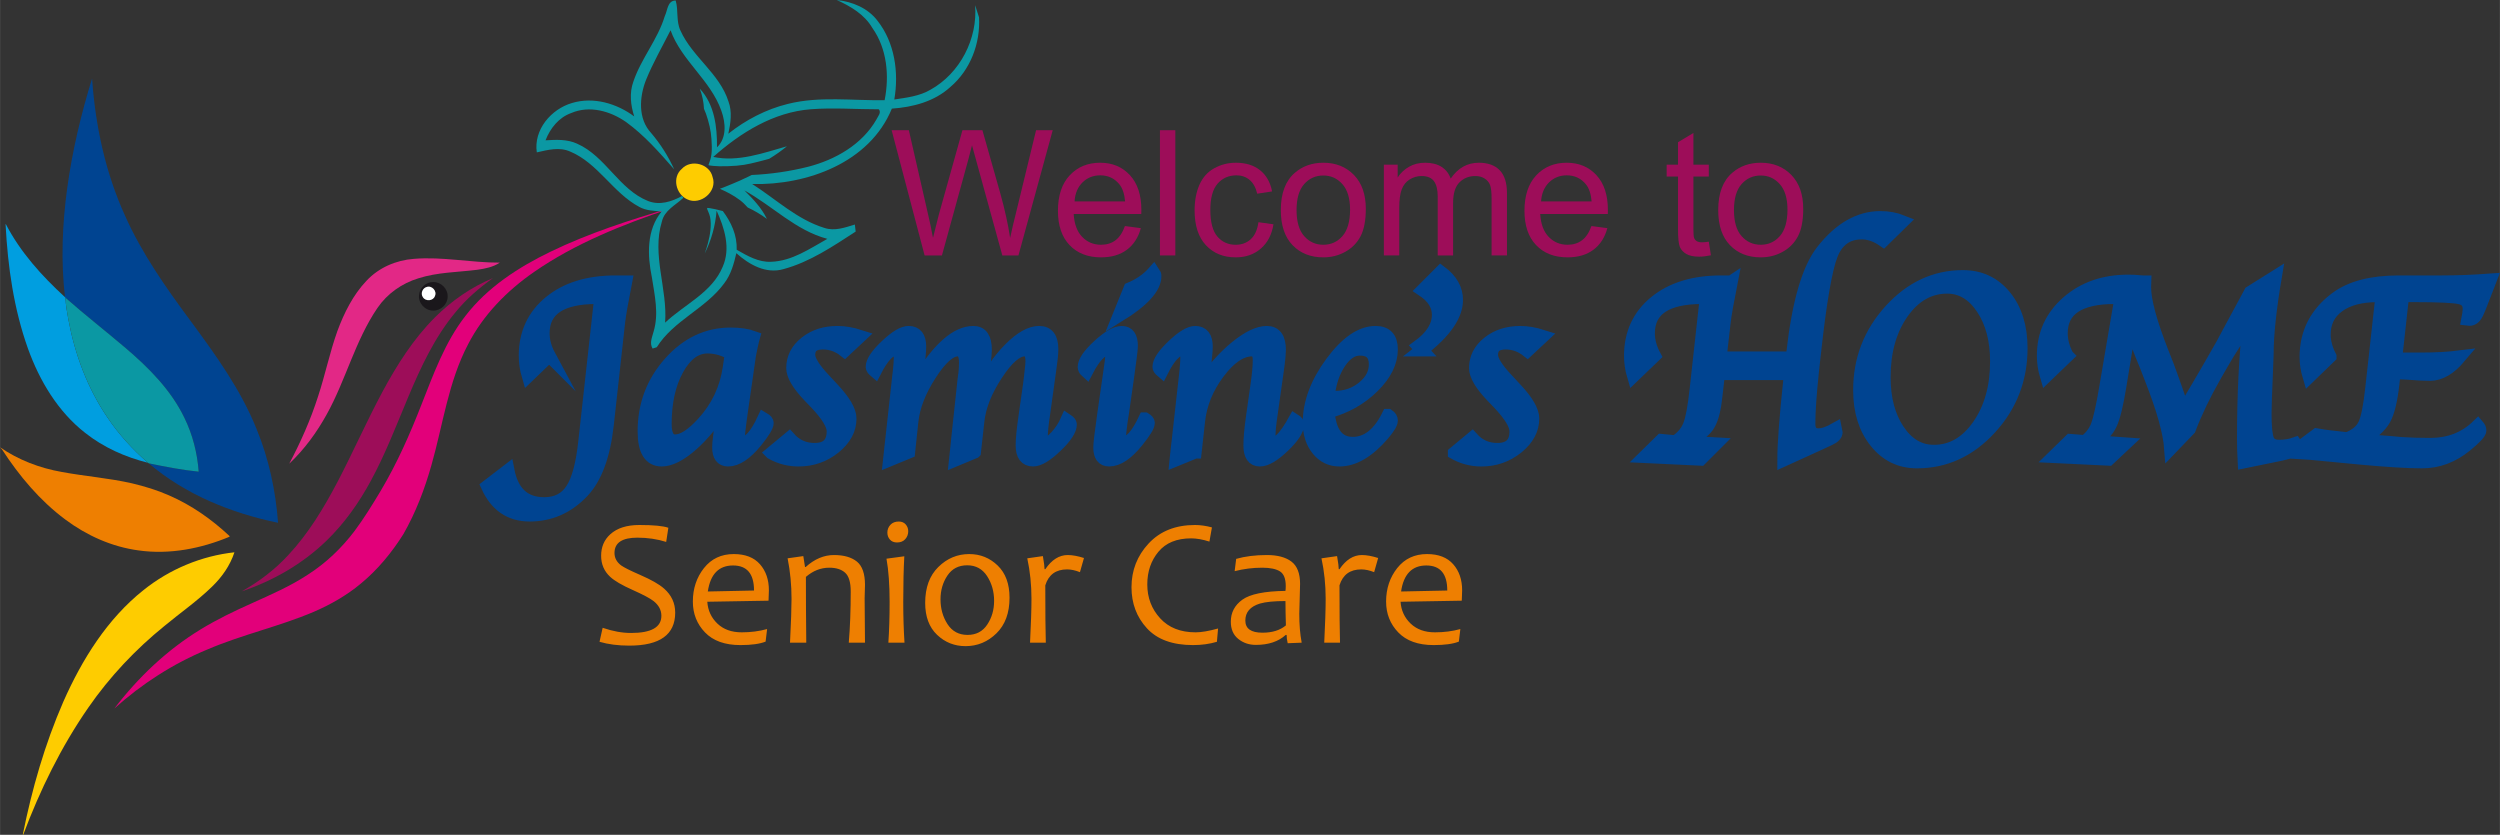 <?xml version="1.0" encoding="UTF-8"?>
<!DOCTYPE svg PUBLIC "-//W3C//DTD SVG 1.1//EN" "http://www.w3.org/Graphics/SVG/1.1/DTD/svg11.dtd">
<!-- Creator: CorelDRAW 2020 (64-Bit) -->
<svg xmlns="http://www.w3.org/2000/svg" xml:space="preserve" width="17914px" height="5982px" version="1.1" style="shape-rendering:geometricPrecision; text-rendering:geometricPrecision; image-rendering:optimizeQuality; fill-rule:evenodd; clip-rule:evenodd"
viewBox="0 0 10634.38 3551.27"
 xmlns:xlink="http://www.w3.org/1999/xlink"
 xmlns:xodm="http://www.corel.com/coreldraw/odm/2003">
 <rect x="0" y="0" width="10634.38" height="3551.27" fill="#333333" stroke="none"/>
 <defs>
  <style type="text/css">
   <![CDATA[
    .str0 {stroke:#004491;stroke-width:54.78;stroke-miterlimit:22.926}
    .fil10 {fill:#0B98A3}
    .fil0 {fill:#004491;fill-rule:nonzero}
    .fil7 {fill:#009EE0;fill-rule:nonzero}
    .fil8 {fill:#0B98A3;fill-rule:nonzero}
    .fil5 {fill:#1A171B;fill-rule:nonzero}
    .fil4 {fill:#9D0D59;fill-rule:nonzero}
    .fil2 {fill:#E2007A;fill-rule:nonzero}
    .fil3 {fill:#E22886;fill-rule:nonzero}
    .fil9 {fill:#EE7F01;fill-rule:nonzero}
    .fil1 {fill:#FECC00;fill-rule:nonzero}
    .fil6 {fill:white;fill-rule:nonzero}
   ]]>
  </style>
 </defs>
 <g id="Слой_x0020_1">
  <g id="_3107972828928">
   <g id="_2342954736800">
    <path class="fil0 str0" d="M2336.23 1513.34l-89.59 86.16c-8.44,-28.66 -12.75,-57.31 -12.75,-85.59 0,-95.02 35.05,-171.19 105.15,-228.69 69.91,-57.51 163.06,-86.16 279.08,-86.16l43.29 0c-16.49,84.27 -26.42,141.02 -29.61,170.06l-48.54 439.28c-14.62,130.27 -49.67,224.73 -105.15,283.36 -62.98,66.18 -137.95,99.36 -225.29,99.36 -82.65,0 -142.44,-40.91 -179.74,-122.74l87.72 -67.3c18.36,94.26 69.72,141.4 154.25,141.4 51.92,0 90.9,-19.99 117.33,-60.15 26.24,-40.15 44.6,-108.03 54.73,-203.61l67.84 -612.92 -17.05 0c-151.63,0 -227.54,50.71 -227.54,151.96 0,31.67 8.62,63.53 25.87,95.58zm742.96 209.84c-41.23,68.44 -86.4,124.62 -135.89,168.36 -49.48,43.55 -92.4,65.42 -128.76,65.42 -50.04,0 -74.97,-40.72 -74.97,-122.17 0,-111.99 36.55,-209.08 109.46,-291.09 72.91,-82.01 159.31,-122.93 259.02,-122.93 38.05,0 70.48,4.72 97.09,14.33 -1.87,6.6 -3,10.75 -3.37,12.26l-6.56 29.22c-4.31,20.36 -6.75,32.05 -7.12,35.44l-35.05 244.34 -4.88 35.45c-4.68,34.87 -7.12,58.25 -7.12,70.13 0,15.84 4.5,23.75 13.68,23.75 30.74,0 62.04,-34.68 94.09,-104.06 9.94,5.84 14.81,11.87 14.81,17.72 0,12.82 -15.74,38.84 -47.23,78.05 -43.11,52.98 -82.85,79.56 -119.58,79.56 -26.8,0 -40.11,-18.1 -40.11,-54.11 0,-11.12 1.31,-26.39 3.94,-46l5.43 -44.12 7.12 -48.64 6 -40.91 0 0zm31.3 -218.89c-33.17,-18.66 -66.72,-28.09 -100.65,-28.09 -50.98,0 -93.71,31.49 -128.39,94.27 -34.67,62.78 -51.91,140.45 -51.91,233.4 0,47.7 14.06,71.65 42.17,71.65 32.42,0 71.59,-24.89 117.33,-74.85 62.04,-67.31 99.52,-146.12 112.64,-236.8l8.81 -59.58 0 0zm171.31 422.69l75.72 -62.78c28.49,31.67 64.29,47.51 107.4,47.51 52.66,0 78.9,-25.64 78.9,-76.92 0,-28.47 -24.18,-68.06 -72.34,-119.15l-31.31 -32.62c-45.54,-48.26 -68.41,-87.48 -68.41,-117.27 0,-42.79 18.37,-78.8 55.11,-108.03 36.73,-29.22 81.9,-43.74 135.69,-43.74 29.24,0 61.29,5.47 95.97,16.6l-65.79 61.46c-27.74,-21.87 -58.66,-32.81 -92.59,-32.81 -39.92,0 -59.79,16.78 -59.79,50.34 0,23.95 22.12,59.2 66.16,105.77l33.93 36.57c50.23,53.17 75.34,95.97 75.34,128.4 0,46.56 -22.11,87.66 -66.16,123.3 -44.23,35.63 -95.21,53.35 -152.75,53.35 -41.05,0 -79.28,-9.99 -115.08,-29.98l0 0zm863.48 -3.77l-81.16 33.75 1.69 -15.46 4.31 -40.91 3.94 -39.03 26.61 -247.92 3.75 -28.28c1.5,-14.7 2.25,-29.03 2.25,-43.17 0,-35.64 -10.68,-53.54 -32.24,-53.54 -33.74,0 -72.91,34.69 -117.52,104.06 -44.79,69.19 -70.66,135.37 -77.59,197.96l-14.06 132.54 -81.72 33.75 1.69 -15.46 4.31 -40.91 4.5 -39.03 28.11 -256.4 3.38 -29.22c2.62,-22.82 3.75,-41.29 3.75,-55.24 0,-23.57 -5.82,-35.45 -17.62,-35.45 -27.74,0 -57.54,31.3 -89.59,93.89 -8.25,-6.97 -12.37,-13.01 -12.37,-18.1 0,-22.06 20.05,-52.03 60.16,-90.12 40.11,-37.89 71.78,-56.94 95.21,-56.94 31.49,0 47.24,20.18 47.24,60.71 0,10.37 -0.94,24.14 -2.63,41.48l-4.5 44.68 -4.5 37.71 -4.49 39.21 15.37 -24.32c82.09,-132.91 158.37,-199.47 229.03,-199.47 34.11,0 50.98,24.7 50.98,74.1 0,8.48 -1.31,26.21 -4.31,53.54l-5.43 50.72 -7.69 69.19c34.11,-71.08 74.41,-130.09 121.08,-177.03 46.67,-46.95 88.28,-70.52 124.83,-70.52 36.17,0 54.35,23.57 54.35,70.52 0,20.17 -2.25,44.12 -6.56,72.02l-28.3 204.18c-6.56,42.23 -9.94,75.03 -9.94,98.03 0,19.43 5.44,29.23 16.12,29.23 12.37,0 28.12,-10.37 47.05,-30.92 18.93,-20.55 34.11,-43.74 45.54,-69.76 9.94,6.6 14.81,12.63 14.81,18.1 0,23.19 -20.43,54.3 -61.29,93.13 -40.67,39.03 -73.28,58.45 -97.46,58.45 -31.11,0 -46.67,-20.93 -46.67,-62.97 0,-26.58 4.12,-67.68 12.18,-123.3l18.93 -133.29c0.75,-4.9 2.06,-15.27 3.94,-31.49 0.75,-6.6 2.06,-17.91 3.75,-33.74 1.87,-15.84 2.81,-28.1 2.81,-36.58 0,-31.3 -10.31,-46.94 -30.74,-46.94 -34.49,0 -74.41,34.69 -119.95,104.06 -45.55,69.19 -71.79,135.37 -78.72,197.96l-14.62 132.54 0 0zm724.97 -141.58c9.74,5.84 14.62,11.68 14.62,17.15 0,13.2 -15.94,39.41 -47.8,78.62 -42.73,52.98 -82.47,79.56 -119.01,79.56 -26.81,0 -40.11,-17.91 -40.11,-53.54 0,-15.09 5.43,-61.46 16.49,-139.14l21.55 -150.26 5.44 -38.27 4.31 -30.36c1.87,-12.82 2.81,-23.75 2.81,-32.42 0,-18.48 -5.06,-27.72 -15.18,-27.72 -28.3,0 -58.85,31.68 -91.47,95.02 -6.93,-6.22 -10.3,-12.44 -10.3,-18.85 0,-22.44 20.61,-52.6 61.66,-90.5 41.23,-37.89 74.03,-56.93 98.59,-56.93 27.36,0 41.04,19.23 41.04,57.5 0,7.35 -1.5,22.43 -4.31,45.25l-5.06 36.95c-0.37,3.02 -2.43,17.91 -6,44.87l-22.49 157.8 -5.62 35.44c-4.68,34.88 -7.12,58.26 -7.12,70.14 0,15.84 4.5,23.75 13.68,23.75 30.36,0 61.85,-34.68 94.28,-104.06zm-110.21 -438.91l46.29 -114.25c41.05,-16.97 74.79,-40.34 101.22,-70.13 3.56,5.08 5.43,10.55 5.43,16.02 0,49.21 -50.98,105.39 -152.94,168.36zm324.06 580.49l-81.72 33.37 1.5 -15.08 4.5 -40.91 4.5 -38.65 28.68 -256.78 3.18 -29.22c2.25,-22.82 3.38,-41.29 3.38,-55.24 0,-23.57 -5.82,-35.45 -17.62,-35.45 -27.37,0 -56.98,31.3 -88.47,93.89 -8.25,-6.97 -12.37,-13.01 -12.37,-18.1 0,-22.06 20.06,-52.03 59.98,-90.12 39.92,-37.89 71.41,-56.94 94.46,-56.94 31.49,0 47.23,20.18 47.23,60.71 0,10.37 -0.93,24.14 -2.81,41.48l-4.5 44.68 -4.49 37.71 -4.5 39.21c43.29,-64.85 90.71,-118.39 142.25,-160.62 51.55,-42.05 95.41,-63.17 131.77,-63.17 35.61,0 53.41,24.89 53.41,74.48 0,15.08 -2.06,37.52 -5.99,67.68l-29.06 205.69c-6.18,41.1 -9.37,73.53 -9.37,97.47 0,19.04 5.25,28.66 15.37,28.66 25.3,0 56.42,-33.56 93.53,-100.68 8.81,5.47 13.12,11.31 13.12,17.16 0,23.94 -20.43,55.42 -61.29,94.26 -40.67,38.84 -73.85,58.26 -99.53,58.26 -28.48,0 -42.73,-20.74 -42.73,-62.03 0,-30.16 3.75,-72.02 11.44,-125.37l18.92 -133.86c6.19,-43.55 9.38,-77.86 9.38,-103.32 0,-29.22 -10.12,-43.73 -30.37,-43.73 -46.85,0 -94.46,32.05 -142.63,95.96 -48.35,64.1 -76.47,132.73 -84.53,206.06l-14.62 132.54zm820.93 -156.29c9.19,6.22 13.69,13.57 13.69,22.06 0,11.5 -11.81,30.92 -35.24,58.63 -62.6,72.96 -124.64,109.35 -185.74,109.35 -37.49,0 -68.23,-14.89 -92.4,-44.68 -24.18,-29.98 -36.36,-68.06 -36.36,-114.44 0,-83.9 31.67,-168.93 94.84,-254.9 63.34,-85.97 125.95,-128.95 187.8,-128.95 44.79,0 67.1,24.13 67.1,72.2 0,54.11 -26.06,106.9 -78.16,158.37 -52.1,51.47 -115.64,87.48 -190.62,107.65 7.31,88.99 41.99,133.48 104.21,133.48 61.48,0 111.71,-39.58 150.88,-118.77l0 0zm-255.08 -82.39c10.68,3.58 20.42,5.47 29.23,5.47 45.55,0 85.47,-13.95 119.58,-41.86 34.3,-28.09 51.36,-60.71 51.36,-98.41 0,-42.98 -21.93,-64.48 -65.6,-64.48 -31.68,0 -60.17,18.86 -85.84,56.56 -25.5,37.71 -41.8,85.22 -48.73,142.72zm398.28 -195.88l-14.25 -15.46c56.23,-40.92 84.35,-85.6 84.35,-134.24 0,-40.54 -22.12,-75.6 -66.35,-105.01l76.65 -76.73c44.8,33.56 67.29,73.14 67.29,118.77 0,65.61 -49.29,136.5 -147.69,212.67zm138.13 438.33l75.72 -62.78c28.49,31.67 64.29,47.51 107.4,47.51 52.67,0 78.91,-25.64 78.91,-76.92 0,-28.47 -24.18,-68.06 -72.35,-119.15l-31.3 -32.62c-45.55,-48.26 -68.41,-87.48 -68.41,-117.27 0,-42.79 18.37,-78.8 55.1,-108.03 36.74,-29.22 81.91,-43.74 135.7,-43.74 29.24,0 61.29,5.47 95.96,16.6l-65.78 61.46c-27.74,-21.87 -58.67,-32.81 -92.59,-32.81 -39.92,0 -59.79,16.78 -59.79,50.34 0,23.95 22.11,59.2 66.16,105.77l33.92 36.57c50.23,53.17 75.35,95.97 75.35,128.4 0,46.56 -22.12,87.66 -66.16,123.3 -44.24,35.63 -95.22,53.35 -152.75,53.35 -41.05,0 -79.29,-9.99 -115.09,-29.98l0 0zm1178.17 -727.92c-16.68,84.46 -26.61,141.21 -29.8,170.24l-17.62 153.28 306.45 0 2.25 -19.79c23.8,-213.99 65.97,-359.35 126.51,-436.08 74.04,-94.27 156.31,-141.4 246.47,-141.4 33.73,0 65.04,5.84 94.09,17.54l-81.35 79.74c-30.73,-21.11 -61.29,-31.67 -91.83,-31.67 -61.86,0 -104.97,30.92 -129.14,92.57 -24.18,61.65 -48.17,201.35 -71.98,419.11l-8.24 75.03c-10.31,96.91 -15.56,171.94 -15.56,224.92 0,31.3 13.49,46.95 40.3,46.95 19.68,0 44.23,-8.3 73.47,-24.89 1.5,6.6 2.25,11.12 2.25,13.76 0,11.13 -9.75,20.93 -29.05,29.79l-31.87 14.89 -162.12 73.91c0,-68.25 8.62,-184.01 26.24,-347.65l2.25 -19.99 -305.88 0 -5.63 49.96 -7.12 61.09c-6.18,52.03 -17.43,89.55 -33.55,112.55 -16.31,23.19 -47.42,45.63 -93.52,67.68l129.32 7.36 -65.6 65.61 -237.85 -11.32 70.29 -69 59.98 5.85c28.86,-18.67 48.92,-42.24 59.79,-70.33 11.06,-28.09 20.61,-80.12 28.67,-155.91l42.74 -387.06 -17.06 0c-152.38,0 -228.66,50.71 -228.66,151.96 0,31.67 8.62,63.53 25.87,95.58l-89.59 86.16c-8.44,-28.66 -12.75,-57.31 -12.75,-85.59 0,-95.02 35.05,-171.19 105.33,-228.69 70.29,-57.51 163.63,-86.16 280.02,-86.16l43.48 0 0 0zm790.01 765.82c-71.79,0 -130.26,-28.47 -175.81,-85.41 -45.54,-56.93 -68.41,-130.27 -68.41,-219.82 0,-130.09 43.67,-243.21 130.83,-339.18 87.34,-95.96 190.23,-144.04 308.69,-144.04 73.66,0 133.26,28.1 178.99,84.28 45.73,56.18 68.6,129.71 68.6,220.39 0,131.22 -43.86,244.72 -131.39,340.3 -87.71,95.59 -191.55,143.48 -311.5,143.48l0 0zm71.97 -45.25c75.53,0 138.89,-36.58 189.87,-109.73 50.98,-73.33 76.47,-164.21 76.47,-272.61 0,-90.88 -19.87,-166.1 -59.79,-225.87 -39.74,-59.76 -89.78,-89.74 -150.13,-89.74 -76.29,0 -140.2,36.58 -191.37,109.54 -51.16,72.96 -76.65,164.21 -76.65,273.37 0,91.25 19.87,166.48 59.78,225.87 39.74,59.38 90.35,89.17 151.82,89.17l0 0zm567.72 -406.29l-89.59 86.16c-8.43,-28.66 -12.74,-57.5 -12.74,-86.16 0,-91.44 34.29,-167.04 102.89,-227.37 68.6,-60.14 154.82,-90.3 258.65,-90.3 17.24,0 32.43,0.75 45.55,2.26 8.81,0.75 14.62,1.13 17.62,1.13l7.12 0c-0.38,10.74 -0.56,18.47 -0.56,23.19 0,56.75 24.55,148 73.84,273.94l24.74 63.15c3.38,8.68 8.62,23.38 15.93,43.55l20.43 57.51c11.06,30.16 20.62,60.14 28.68,89.93l28.49 -47.51c31.3,-52.6 59.23,-100.68 84.15,-143.66l53.42 -93.52 41.61 -77.48 50.23 -92.76c4.87,-8.49 14.06,-25.83 27.93,-52.04l106.64 -66.93c-23.43,137.82 -35.05,248.49 -35.05,332.01l-7.12 181.18 -1.68 68.25c0,57.69 3.75,95.4 11.24,113.31 7.5,17.91 23.43,26.96 47.98,26.96 26.05,0 49.11,-3.77 69.73,-11.31 3.18,4.33 4.87,8.29 4.87,11.68 0,12.07 -12.56,21.12 -37.49,26.97l-29.24 7.35 -156.5 32.05c-1.87,-34.69 -2.81,-66.74 -2.81,-95.96 0,-188.54 8.25,-355.95 24.93,-502.26 -50.23,72.21 -88.09,130.85 -113.58,175.72l-32.8 56.93c-44.61,78.25 -80.97,153.47 -108.52,226.06l-79.66 82.95c-5.06,-69.57 -32.43,-167.42 -81.9,-293.55l-21.56 -55.8c-3,-6.6 -9.56,-22.81 -19.87,-48.64 -20.8,-50.91 -36.55,-99.55 -46.85,-145.93l-44.61 273.19c-13.12,82.2 -26.61,138 -40.86,167.6 -14.06,29.6 -39.36,53.92 -75.54,73.15l137.77 9.62 -69.91 65.61 -234.29 -11.32 70.85 -69 62.04 5.09c24.18,-18.1 41.42,-40.15 51.73,-66.17 10.12,-26.21 22.11,-79 35.61,-158.37l65.97 -388 -25.86 0c-152.01,0 -227.91,50.71 -227.91,151.96 0,31.67 8.62,63.53 25.86,95.58l0 0zm1117.44 3.21l-89.21 86.35c-8.81,-29.42 -13.12,-57.51 -13.12,-83.9 0,-103.13 42.73,-186.65 128.01,-250.37 62.23,-46.38 150.88,-69.57 265.77,-69.57l181.25 0c68.22,0 137.75,-2.64 208.79,-7.92l-44.23 114.06 -8.81 20.55c-9,21.87 -20.62,32.81 -34.86,32.81 -2.25,0 -4.69,-0.19 -7.69,-0.57 3.75,-18.66 5.63,-33.56 5.63,-44.68 0,-24.7 -12.75,-39.97 -38.24,-46.19 -25.49,-6.22 -89.22,-9.24 -190.99,-9.24l-53.42 0 -29.61 269.23 107.4 0c62.22,0 117.33,-3.02 165.5,-9.05 -41.8,49.77 -84.16,74.65 -126.7,74.65 -24,0 -57.73,-1.69 -101.59,-5.28 -17.99,-0.94 -30.55,-1.5 -37.86,-1.5l-13.31 0 -5.25 48.08c-7.87,70.13 -20.05,119.9 -36.54,149.5 -16.68,29.6 -49.49,59.2 -98.03,89.18l120.14 9.24 49.11 4.52c34.48,2.45 75.72,3.77 123.89,3.77 81.15,0 148.63,-26.39 202.61,-79.18 6,6.97 8.99,13.57 8.99,19.98 0,10.18 -19.49,31.49 -58.66,63.54 -57.17,46.94 -119.58,70.32 -187.24,70.32 -62.6,0 -152.75,-5.47 -270.27,-16.59l-204.67 -19.61c-7.12,-0.38 -31.68,-1.89 -74.22,-4.53l100.46 -74.65c36.17,6.22 79.65,11.69 130.63,16.59 35.8,-14.14 59.98,-34.13 72.35,-59.96 12.56,-25.82 22.87,-77.86 31.3,-156.1l43.29 -392.15 -19.11 0c-70.66,0 -125.95,14.71 -166.06,44.12 -40.11,29.22 -60.17,69.76 -60.17,121.41 0,29.98 8.25,60.9 24.74,93.14l0 0z"/>
    <path class="fil1" d="M3031.17 753.46c21.76,60.87 -51.77,122.19 -108.32,94.31 -48.3,-22.02 -64.92,-93.86 -22.39,-129.75 39.05,-42.31 118.66,-21.06 130.71,35.44z"/>
    <g>
     <g id="_23004491ff">
      <path class="fil0" d="M391.51 334.11c13.84,200.46 56.73,400.29 140.3,583.67 71.58,160.6 173.28,305.11 277.51,445.86 107.22,145.18 214.59,293.39 282.2,462.01 52.01,126.61 81.06,261.94 91.1,398.26 -199.03,-41.2 -394.32,-120.03 -550.12,-253.02 70.33,14.54 140.88,28.43 212.43,35.5 -5.8,-79.28 -25.85,-157.71 -60.78,-229.21 -56.99,-118.21 -151.45,-212.66 -250.13,-296.83 -84.64,-72.01 -172.41,-140.34 -255.75,-213.85 -0.53,-0.59 -1.54,-1.79 -2.01,-2.4 -17.88,-154.27 -11.46,-310.55 9.48,-464.19 21.77,-157.92 58.43,-313.63 105.77,-465.8l0 0z"/>
     </g>
     <g id="_23e2007aff">
      <path class="fil2" d="M2342.74 1070.2c162.63,-78.41 334.97,-134.08 507.81,-184.9l-0.38 1.79c-201.77,68.58 -402.9,147.98 -578.96,270.05 -114.52,79.39 -215.46,181.79 -279.68,306.43 -84.6,160.26 -107.16,342.47 -156.31,514.73 -28.77,102 -66.76,201.94 -119.56,294.03 -49.35,78.38 -109.09,150.98 -180.7,210.07 -60.01,50.05 -128.43,89.2 -200.03,120.04 -147.34,62.8 -305.04,96.94 -452.27,160.09 -145.51,59.96 -279.56,146.27 -396.47,251.48 101.36,-132.86 224.9,-250.2 368.05,-337.23 68.55,-41.94 141.09,-76.7 214.34,-109.52 82.1,-37.21 165.55,-73.01 241.01,-122.94 76.34,-48.8 142.79,-112.27 197.54,-184.35 41.07,-55.03 77.2,-113.66 112.44,-172.57 69.12,-116.43 124.09,-240.53 173.14,-366.55 51.52,-130.31 99.76,-265.22 186.9,-376.95 93.84,-122 226.03,-207.54 363.13,-273.7l0 0z"/>
     </g>
     <g id="_23e22886ff">
      <path class="fil3" d="M1760.46 1101.13c122.15,-10.12 243.43,16.6 365.49,16.06 -28.33,19.15 -62.7,25.61 -95.98,30.44 -83.75,10.52 -169.71,10.35 -250.8,36.43 -69.73,21.21 -132.47,65.37 -173.61,125.79 -94.78,138.86 -134.27,305.36 -215.19,451.5 -42.59,77.68 -95.67,150.25 -160.18,211.24 48.46,-91.51 90.68,-186.51 122.27,-285.25 30.6,-92.15 49.84,-187.71 82.6,-279.21 28.68,-77.28 66.42,-153.32 123.67,-213.62 51.94,-55.89 126.13,-87.86 201.73,-93.37l0 -0.01z"/>
     </g>
     <g id="_239d0d59ff">
      <path class="fil4" d="M1849.06 1351.05c70.83,-71.02 154.8,-129.62 247.65,-167.99 -58.29,41.55 -113.12,88.63 -158.5,144.29 -89.42,107.02 -148.65,234.85 -202.26,362.47 -50.17,119.63 -96.58,241.21 -158.62,355.4 -50.2,92.87 -111.73,180.41 -187.77,254.07 -101.62,98.78 -227.41,171.3 -361.42,216.24 73.02,-40.94 140.63,-91.89 197.4,-153.69 86.7,-92.55 152.4,-202.22 211.1,-313.98 65.75,-126.1 123.21,-256.36 190.36,-381.74 61.04,-113.29 130.76,-223.54 222.06,-315.07l0 0z"/>
     </g>
     <g id="_231a171bff">
      <g>
       <path class="fil5" d="M1843.12 1199.91c32.89,-0.79 62.79,29.19 60.91,62.25 0.26,32.11 -29.22,59.87 -61.05,59.05 -34.5,1.1 -65.38,-32.18 -60.55,-66.53 1.96,-30.41 30.21,-56 60.69,-54.77l0 0zm-28.56 20.93c-17.7,4.93 -26.67,27.8 -16.02,43.06 11.15,19.3 44.39,17.04 51.44,-4.74 9.85,-21.27 -13.38,-46.26 -35.42,-38.32z"/>
      </g>
     </g>
     <g id="_23ffffffff">
      <path class="fil6" d="M1814.56 1220.84c22.04,-7.94 45.27,17.05 35.42,38.32 -7.05,21.78 -40.29,24.04 -51.44,4.74 -10.65,-15.26 -1.68,-38.13 16.02,-43.06z"/>
     </g>
     <g id="_23009ee0ff">
      <path class="fil7" d="M24.2 952.65c61.75,119.61 153.35,221.05 252.06,311.45 0.47,0.61 1.48,1.81 2.01,2.39 0.87,31.45 7,62.33 12.48,93.22 27.59,148.05 81.47,292.36 166.79,417.05 47.92,71.47 106.56,135.34 171.43,191.78 -96.06,-23.94 -188.72,-65.28 -266.63,-126.91 -116.33,-90.8 -194.37,-221.9 -243.75,-359.24 -60.24,-168.92 -85.71,-348.33 -94.98,-526.77l-2.49 11.42 3.08 -14.39 0 0z"/>
     </g>
     <g id="_230b98a3ff">
      <path class="fil8" d="M278.27 1266.49c83.34,73.52 171.11,141.85 255.75,213.86 98.68,84.16 193.14,178.62 250.13,296.83 34.93,71.5 54.98,149.93 60.78,229.21 -71.55,-7.07 -142.1,-20.96 -212.43,-35.5 -0.9,-0.62 -2.67,-1.74 -3.53,-2.35 -64.87,-56.44 -123.51,-120.31 -171.43,-191.78 -85.32,-124.69 -139.2,-269 -166.79,-417.05 -5.48,-30.89 -11.61,-61.77 -12.48,-93.22l0 0z"/>
     </g>
     <g id="_23ee7f01ff">
      <path class="fil9" d="M0 1902.6c78.17,54.08 168.65,88.54 262,104.97 99.4,18.6 200.75,25.96 299.44,48.54 53.66,12.71 106.67,28.88 157.21,51.14 95.28,41.34 181.5,101.79 257.12,172.63 0.16,0.78 0.57,2.37 0.73,3.15 -121.5,50.9 -256.02,77.03 -387.42,58.36 -113.39,-15.23 -220.79,-63.43 -311.98,-131.79 -107.85,-80.31 -195.38,-185 -268.41,-297.23 -2.16,-2.42 -6.49,-7.34 -8.69,-9.78l0 0.01z"/>
     </g>
     <g id="_23fecc00ff">
      <path class="fil1" d="M610.83 2509.71c110.34,-88.3 245.59,-144.97 386.18,-160.28 -18.22,55.8 -52.67,105.04 -94.67,145.59 -62.89,61.52 -135.54,111.67 -203.04,167.8 -123.5,99.86 -233.37,216.61 -323.76,347.23 -115.81,167.08 -205.92,351.14 -277.08,541.22l-1.79 -0.38c38.81,-193.78 93.7,-385.15 172.83,-566.54 79.33,-178.96 186.34,-351.58 341.33,-474.64l0 0z"/>
     </g>
    </g>
    <path class="fil10" d="M2694.03 347.24c-17.49,48.25 -11.65,100.17 3.75,148.09 -74.53,-55.5 -173.45,-84.67 -264.56,-57.22 -88.89,25.83 -164.18,113.91 -149.93,210.03 46.21,-10.27 96.04,-24 141.73,-3.55 119.5,49.91 182.28,176.27 295.18,236.1 28.86,15.62 62.22,16.21 94.11,18.94 -64.6,78.53 -60.79,185.96 -41.55,280.01 11.75,75.53 30.23,154.4 7.61,229.98 -5.91,23.9 -18.97,49.35 -4.6,73.15l17.87 -5.75c71.98,-114.52 207.91,-163.72 286.76,-271.59 28.79,-37.37 41.34,-83.42 51.75,-128.49 53.82,48.56 126.16,89.64 200.88,67.76 112.17,-30.41 210.37,-97.12 306.73,-159.58 -0.88,-7.5 -2.66,-22.53 -3.54,-30.03 -41.73,12.8 -85.98,29.17 -129.52,14.43 -116.48,-35.74 -206.14,-122.6 -307.12,-186.71 232.73,5.71 499.9,-90.57 594.01,-320.7 89.41,-6.13 181.45,-30.21 248.96,-92.1 85.11,-72.29 128.18,-185.46 121.96,-296.08l-16.69 -51.94c11.39,142.88 -63.97,289.66 -189.72,359.58 -46.76,27.56 -101.48,33.69 -154.06,41.73 19.91,-114.89 1.99,-241.92 -71.54,-335.18 -41.24,-54.13 -107.06,-81.11 -173.19,-88.12 59.11,26.99 117.76,61.16 151.56,119.22 62.49,88.4 72.58,202.97 52.06,306.91 -137.18,2.53 -276.86,-17.96 -411.61,15.88 -92.49,22.7 -178.86,67.74 -253.28,126.66 9.63,-45.13 17.19,-92.94 0.45,-137.37 -38.01,-119.2 -153.88,-189.22 -204.17,-301.41 -19.03,-40.19 -8.13,-86.17 -20.29,-127.8 -35.48,0.4 -34.04,41.97 -46.26,66.22 -29.96,99.79 -100.71,180.6 -133.74,278.93l0 0zm53.81 -7.07c29.58,-72.92 69.05,-141.23 104.4,-211.42 46.92,129.77 170.89,212.63 216.28,342.9 18.05,50.43 23.71,114.62 -18.72,155.16 0.98,-87.72 -10.7,-182.99 -73.28,-249.82 10.72,28.17 16.5,57.12 17.97,86.11 2.96,6.38 5.72,13.13 8.41,20.54 6.13,16.92 11.89,37.33 15.84,55.18 3.95,17.84 6.08,33.1 7.58,52.92 1.51,19.82 2.4,44.19 0.07,63.48 -2.33,19.3 -7.89,33.52 -10.66,40.63 -2.78,7.11 -2.78,7.11 3.46,8.05 6.25,0.94 18.73,2.81 39.88,3.32 21.14,0.5 50.95,-0.37 74.38,-2.33 23.43,-1.95 40.49,-4.99 60.59,-9.47 20.09,-4.48 43.22,-10.4 66.73,-16.84 3.78,-1.04 7.57,-2.09 11.32,-3.14 26.25,-15.97 51.46,-33.63 75.27,-53.22 -100.96,28.64 -207.57,67.8 -313.5,45.32 115.98,-103.15 256.54,-190.67 414.93,-202.77 96.47,-7.48 193.27,0.37 289.79,0.21 11.48,15.25 -4.83,30.12 -10.91,44 -61.18,106.31 -174.67,170.61 -290.65,200.55 -78.38,19.66 -158.91,31.21 -239.7,34.87 -3.69,1.9 -7.33,3.74 -10.9,5.53 -29.57,14.76 -53.68,24.81 -73.26,32.91 -19.57,8.11 -34.62,14.26 -42.96,17.11 -8.34,2.85 -9.97,2.39 -3.61,5.28 6.35,2.9 20.69,9.16 36.22,17.56 15.52,8.4 32.23,18.94 45.12,28.82 12.35,9.48 21.2,18.34 32.61,31.03 28.67,13.41 56.06,29.64 81.72,48.57 -22.78,-47.08 -59.22,-84.88 -95.83,-121.24 119.42,65.82 217.96,170.3 352.92,206.07 -74.65,41.57 -149.61,94.09 -238.07,97.47 -54.13,3.18 -102.41,-25.3 -147.68,-51.09 2.24,-62.02 -23.22,-116.71 -58.89,-164.58 -23.69,-6.64 -42.09,-10.03 -53.18,-11.96 -11.61,-2.02 -15.2,-2.42 -13.46,3.48 1.75,5.91 8.84,18.13 12.36,34.13 3.51,15.99 3.47,35.78 1.48,55.15 -2,19.37 -5.95,38.35 -10.94,57.06 -3.89,14.58 -8.42,29.01 -13.44,42.99 28.31,-56.99 45.53,-118.94 50.67,-182.58 33.4,73.46 60.67,159.74 26.12,238.09 -45.31,110.53 -162.7,160.34 -245.2,238.35 10.97,-143.64 -57.32,-287.64 -13.85,-429.52 11.25,-49.15 57.57,-69.4 91.3,-101.35 -1.48,-2.42 -2.96,-4.9 -4.43,-7.48 -0.14,-0.23 -0.27,-0.47 -0.4,-0.7 -44.72,24.52 -96.04,41.15 -145.51,21.4 -123.83,-49.59 -179.83,-190.05 -301.45,-243.71 -42.03,-19.5 -89.39,-17.11 -134.32,-14.28 19.78,-51.12 56.53,-97.47 109.5,-116.19 77.69,-33.53 166.81,-8.23 233.16,38.44 77.88,56.4 141.64,129.27 204.68,201.3 -25.16,-55.94 -58.46,-108.19 -98.22,-154.85 -56.58,-60.5 -50.07,-153.37 -21.74,-225.43l0 -0.01z"/>
    <path class="fil9" d="M2872.03 2606.13c0,93.46 -65.11,140.32 -195.2,140.32 -47.64,0 -89.84,-5.43 -126.73,-16.31l13.33 -59.54c42.46,14.63 82.72,22.01 120.9,22.01 85.96,0 128.93,-24.34 128.93,-72.88 0,-24.47 -11.13,-45.44 -33.39,-62.92 -14.89,-11.64 -44.15,-27.18 -87.9,-46.73 -46.08,-20.45 -78.31,-39.22 -96.69,-56.43 -25.63,-23.82 -38.32,-53.6 -38.32,-89.45 0,-37.54 12.94,-67.96 39.09,-91.52 29,-26.28 70.16,-39.35 123.24,-39.35 60.19,0 101.35,3.88 123.62,11.78l-9.19 60.19c-38.32,-12.04 -79.22,-18.12 -122.46,-18.12 -64.98,0 -97.48,21.74 -97.48,65.24 0,20.97 9.45,38.57 28.09,52.68 12.17,8.81 38.97,22.27 80.39,40.26 47.25,20.45 81.42,39.87 102.4,58.38 31.58,27.83 47.37,61.88 47.37,102.39l0 0zm398.57 -94.88c0,10.61 -0.52,25.37 -1.55,44.01l-260.45 4.53c2.46,36.9 16.83,67.83 42.85,92.82 26.02,24.85 60.45,37.28 103.55,37.28 38.32,0 74.44,-4.66 107.96,-13.98l-6.34 53.46c-24.86,9.84 -60.58,14.76 -107.31,14.76 -65.76,0 -115.86,-18 -150.42,-53.85 -34.56,-35.86 -51.78,-79.61 -51.78,-131.26 0,-55.02 15.79,-102.53 47.25,-142.4 31.46,-39.74 73.78,-59.67 126.86,-59.67 48.8,0 85.82,14.37 111.32,43.23 25.37,28.74 38.06,65.89 38.06,111.07l0 0zm-63.3 0.78c0,-71.07 -29.77,-106.54 -89.19,-106.54 -60.58,0 -96.44,36.89 -107.31,110.68l196.5 -4.14zm472.1 221.87l-69 0c5.57,-66.54 8.28,-139.03 8.28,-217.73 0,-38.84 -7.89,-65.5 -23.69,-79.74 -15.79,-14.37 -38.31,-21.49 -67.7,-21.49 -35.85,0 -68.99,13.07 -99.28,39.09 0,86.22 0.52,179.55 1.55,279.87l-69.12 0c4.4,-85.95 6.47,-148.22 6.47,-186.53 0,-59.16 -5.57,-116.64 -16.7,-172.3l66.8 -9.45 7.24 46.34 2.98 0c37.41,-33.91 77.54,-50.87 120.26,-50.87 41.94,0 74.43,9.32 97.47,27.83 22.91,18.64 34.44,51.65 34.44,99.29 0,4.79 -0.26,14.24 -0.78,28.35 -0.52,14.24 -0.78,23.69 -0.78,28.47 0,42.21 0.52,105.12 1.55,188.87l0.01 0zm168.02 0l-68.61 0c3.49,-50.61 5.31,-108.35 5.31,-173.33 0,-73.01 -4.41,-134.37 -13.33,-183.94l75.85 -10.23c-2.98,52.81 -4.53,117.54 -4.53,194.17 0,60.71 1.81,118.44 5.31,173.33l0 0zm15.92 -474.04c0,12.82 -4.14,24.08 -12.56,33.53 -8.28,9.45 -20.06,14.24 -35.21,14.24 -12.94,0 -22.91,-4.14 -30.16,-12.3 -7.25,-8.28 -10.87,-18.12 -10.87,-29.77 0,-12.69 4.4,-23.69 12.94,-33.01 8.55,-9.32 20.46,-13.98 35.6,-13.98 12.43,0 22.26,4.01 29.51,12.3 7.12,8.15 10.75,17.86 10.75,28.99zm430.93 282.85c0,64.72 -18.64,115.33 -55.8,151.58 -37.15,36.24 -80.9,54.37 -131.25,54.37 -46.99,0 -87.38,-16.06 -121.17,-48.16 -33.78,-32.1 -50.61,-77.41 -50.61,-135.79 0,-65.24 18.64,-116.11 55.92,-152.75 37.28,-36.76 81.16,-55.01 131.39,-55.01 47.12,0 87.38,16.18 121.03,48.67 33.66,32.49 50.49,78.19 50.49,137.09l0 0zm-65.63 13.33c0,-39.48 -9.97,-74.56 -29.77,-105.24 -19.94,-30.68 -48.16,-46.08 -84.79,-46.08 -36.38,0 -64.47,14.49 -84.01,43.62 -19.55,29.13 -29.39,62.78 -29.39,101.23 0,39.74 9.97,74.82 29.77,105.5 19.81,30.54 48.29,45.82 85.18,45.82 36.37,0 64.33,-14.63 83.75,-43.75 19.55,-29.26 29.26,-62.91 29.26,-101.1l0 0zm382.26 -182.39l-17.09 60.32c-19.68,-7.9 -38.06,-11.78 -54.89,-11.78 -47.63,0 -78.44,22.65 -92.55,67.83 0,116.37 0.78,197.67 2.2,243.88l-67.05 0c4.01,-80.13 6.08,-142.39 6.08,-186.53 0,-59.94 -5.95,-117.41 -17.86,-172.3l66.4 -9.45c4.79,27.83 7.12,46.47 7.12,55.79l3.11 0c27.31,-40.25 59.16,-60.32 95.53,-60.32 19.29,0 42.2,4.14 68.99,12.56l0.01 0zm570.47 299.93l-4.92 56.56c-31.2,9.32 -64.98,13.99 -101.62,13.99 -86.99,0 -152.36,-23.82 -196.11,-71.46 -43.75,-47.64 -65.63,-105.89 -65.63,-174.62 0,-72.11 24.47,-134.24 73.14,-186.41 48.8,-52.29 114.43,-78.31 196.89,-78.31 22.78,0 46.73,3.36 72.1,10.22l-10.61 60.32c-29.13,-9.18 -55.02,-13.72 -77.8,-13.72 -61.23,0 -107.57,19.03 -139.16,56.96 -31.58,37.93 -47.37,84.27 -47.37,139.16 0,55.92 18.12,103.81 54.49,143.68 36.51,40 86.73,59.94 151.07,59.94 24.46,0 56.31,-5.44 95.53,-16.31zm355.72 60.32l-59.55 2.33c-2.97,-12.43 -4.53,-24.21 -4.53,-35.34l-3.75 0c-31.2,28.35 -73.53,42.46 -127.12,42.46 -29.12,0 -54.11,-8.54 -75.08,-25.63 -20.97,-16.96 -31.45,-41.3 -31.45,-73.01 0,-38.83 16.44,-70.16 49.32,-93.85 32.87,-23.56 93.84,-35.99 183.16,-37.28 0.78,-6.08 1.17,-13.07 1.17,-20.84 0,-31.2 -8.29,-51.91 -24.86,-62.26 -16.57,-10.36 -41.68,-15.54 -75.34,-15.54 -39.73,0 -78.7,4.92 -117.14,14.76l6.47 -52.3c37.92,-10.87 81.55,-16.31 130.74,-16.31 45.05,0 79.87,9.32 104.33,27.83 24.47,18.64 36.77,50.36 36.77,95.02 0,11.91 -0.52,33.52 -1.69,64.72 -1.16,31.2 -1.68,52.04 -1.68,62.39 0,45.96 3.37,86.99 10.23,122.85l0 0zm-67.18 -73.53c-1.17,-38.44 -1.82,-73 -1.82,-103.56 -47.5,0 -83.75,3.5 -108.47,10.62 -41.43,12.69 -62.27,36.76 -62.27,72.36 0,34.43 24.34,51.65 72.88,51.65 41.68,0 74.95,-10.36 99.68,-31.07zm392.48 -286.72l-17.09 60.32c-19.67,-7.9 -38.06,-11.78 -54.88,-11.78 -47.64,0 -78.45,22.65 -92.56,67.83 0,116.37 0.78,197.67 2.2,243.88l-67.05 0c4.01,-80.13 6.08,-142.39 6.08,-186.53 0,-59.94 -5.95,-117.41 -17.86,-172.3l66.4 -9.45c4.79,27.83 7.12,46.47 7.12,55.79l3.11 0c27.31,-40.25 59.16,-60.32 95.53,-60.32 19.29,0 42.2,4.14 69,12.56l0 0zm357.27 137.6c0,10.61 -0.51,25.37 -1.55,44.01l-260.45 4.53c2.46,36.9 16.83,67.83 42.85,92.82 26.02,24.85 60.45,37.28 103.56,37.28 38.31,0 74.43,-4.66 107.96,-13.98l-6.35 53.46c-24.85,9.84 -60.58,14.76 -107.31,14.76 -65.76,0 -115.85,-18 -150.42,-53.85 -34.56,-35.86 -51.78,-79.61 -51.78,-131.26 0,-55.02 15.8,-102.53 47.25,-142.4 31.46,-39.74 73.79,-59.67 126.86,-59.67 48.8,0 85.82,14.37 111.32,43.23 25.38,28.74 38.06,65.89 38.06,111.07l0 0zm-63.3 0.78c0,-71.07 -29.77,-106.54 -89.18,-106.54 -60.58,0 -96.44,36.89 -107.32,110.68l196.5 -4.14z"/>
   </g>
  </g>
  <path class="fil4" d="M3933.01 1086.58l-140.24 -532.69 73.16 0 79.85 349.3c8.68,36.58 16.37,72.91 22.94,108.87 14.02,-56.79 22.2,-89.53 24.56,-98.21l100.68 -359.96 84.94 0 76.38 269.69c18.73,66.96 32.61,129.83 41.54,188.48 7.07,-33.6 16.12,-72.17 27.16,-115.69l83.2 -342.48 70.8 0 -145.82 532.69 -68.57 0 -111.72 -405.84c-9.43,-33.98 -15.13,-54.81 -17.24,-62.49 -6.07,24.3 -11.53,45.13 -16.24,62.37l-111.72 405.96 -73.66 0z"/>
  <path id="1" class="fil4" d="M4785.12 961.59l67.71 8.93c-10.54,39.31 -30.26,69.94 -59.03,91.64 -28.76,21.69 -65.47,32.61 -110.23,32.61 -56.3,0 -100.94,-17.36 -133.92,-52.08 -32.98,-34.6 -49.47,-83.33 -49.47,-145.95 0,-64.72 16.61,-115.07 49.97,-150.78 33.35,-35.83 76.63,-53.69 129.82,-53.69 51.46,0 93.5,17.48 126.11,52.58 32.61,35.09 48.98,84.44 48.98,148.05 0,3.84 -0.13,9.67 -0.38,17.36l-287.54 0c2.48,42.28 14.38,74.77 35.95,97.21 21.46,22.45 48.36,33.73 80.48,33.73 23.93,0 44.39,-6.32 61.25,-18.97 16.99,-12.65 30.38,-32.86 40.3,-60.64zm-214.27 -104.9l215.02 0c-2.86,-32.49 -11.16,-56.79 -24.68,-73.03 -20.71,-25.17 -47.74,-37.82 -80.85,-37.82 -30,0 -55.17,10.04 -75.63,30.13 -20.34,20.09 -31.62,46.99 -33.86,80.72z"/>
  <polygon id="2" class="fil4" points="4934.04,1086.58 4934.04,553.89 4999.51,553.89 4999.51,1086.58 "/>
  <path id="3" class="fil4" d="M5353.03 945.23l63.98 8.92c-7.07,44.02 -24.92,78.37 -53.81,103.29 -28.89,24.93 -64.48,37.33 -106.52,37.33 -52.69,0 -95.1,-17.24 -127.09,-51.71 -32.12,-34.47 -48.11,-83.82 -48.11,-148.05 0,-41.67 6.94,-78 20.7,-109.24 13.77,-31.13 34.72,-54.56 62.99,-70.06 28.15,-15.63 58.78,-23.44 92.01,-23.44 41.79,0 76.13,10.54 102.67,31.74 26.66,21.21 43.77,51.34 51.21,90.27l-63.24 9.68c-6.07,-25.92 -16.74,-45.39 -32.24,-58.53 -15.37,-13.02 -33.97,-19.59 -55.8,-19.59 -32.98,0 -59.76,11.78 -80.47,35.34 -20.58,23.68 -30.88,60.88 -30.88,111.97 0,51.83 9.92,89.4 29.76,112.83 19.97,23.44 45.88,35.22 77.75,35.22 25.79,0 47.24,-7.81 64.35,-23.56 17.24,-15.62 28.15,-39.8 32.74,-72.41z"/>
  <path id="4" class="fil4" d="M5448.26 893.52c0,-71.3 19.84,-124.12 59.64,-158.47 33.11,-28.52 73.66,-42.78 121.4,-42.78 52.94,0 96.34,17.36 130.07,52.08 33.6,34.6 50.47,82.58 50.47,143.71 0,49.6 -7.44,88.54 -22.32,116.93 -14.88,28.4 -36.58,50.47 -65.1,66.22 -28.4,15.75 -59.52,23.56 -93.12,23.56 -54.07,0 -97.71,-17.24 -131.07,-51.83 -33.35,-34.6 -49.97,-84.45 -49.97,-149.42zm66.96 0.12c0,49.35 10.79,86.31 32.36,110.73 21.7,24.55 48.86,36.83 81.72,36.83 32.48,0 59.52,-12.28 81.21,-36.95 21.58,-24.68 32.37,-62.25 32.37,-112.71 0,-47.62 -10.91,-83.7 -32.61,-108.13 -21.7,-24.55 -48.73,-36.83 -80.97,-36.83 -32.86,0 -60.02,12.15 -81.72,36.58 -21.57,24.43 -32.36,61.26 -32.36,110.48z"/>
  <path id="5" class="fil4" d="M5886.59 1086.58l0 -386.12 58.78 0 0 54.55c12.02,-18.84 28.14,-34.1 48.23,-45.5 20.09,-11.53 42.9,-17.24 68.57,-17.24 28.52,0 51.96,5.95 70.18,17.73 18.23,11.91 31.13,28.4 38.57,49.73 30.75,-45.02 70.55,-67.46 119.65,-67.46 38.44,0 68.08,10.54 88.66,31.74 20.71,21.21 31.13,53.82 31.13,97.84l0 264.73 -65.47 0 0 -243.03c0,-26.04 -2.24,-44.89 -6.45,-56.42 -4.22,-11.53 -11.91,-20.71 -23.19,-27.78 -11.16,-7.06 -24.3,-10.54 -39.31,-10.54 -27.28,0 -49.84,9.06 -67.82,27.04 -17.98,18.1 -26.91,46.99 -26.91,86.67l0 224.06 -65.47 0 0 -250.6c0,-29.01 -5.33,-50.83 -16,-65.34 -10.66,-14.51 -28.15,-21.83 -52.32,-21.83 -18.36,0 -35.34,4.84 -50.97,14.51 -15.62,9.67 -26.91,23.81 -33.97,42.53 -6.95,18.6 -10.42,45.51 -10.42,80.6l0 200.13 -65.47 0z"/>
  <path id="6" class="fil4" d="M6769.7 961.59l67.7 8.93c-10.54,39.31 -30.25,69.94 -59.02,91.64 -28.77,21.69 -65.47,32.61 -110.23,32.61 -56.3,0 -100.94,-17.36 -133.92,-52.08 -32.98,-34.6 -49.48,-83.33 -49.48,-145.95 0,-64.72 16.62,-115.07 49.97,-150.78 33.36,-35.83 76.64,-53.69 129.83,-53.69 51.46,0 93.49,17.48 126.11,52.58 32.61,35.09 48.97,84.44 48.97,148.05 0,3.84 -0.12,9.67 -0.37,17.36l-287.55 0c2.48,42.28 14.39,74.77 35.96,97.21 21.45,22.45 48.36,33.73 80.48,33.73 23.93,0 44.39,-6.32 61.25,-18.97 16.99,-12.65 30.38,-32.86 40.3,-60.64zm-214.27 -104.9l215.01 0c-2.85,-32.49 -11.16,-56.79 -24.67,-73.03 -20.71,-25.17 -47.74,-37.82 -80.85,-37.82 -30.01,0 -55.18,10.04 -75.64,30.13 -20.33,20.09 -31.62,46.99 -33.85,80.72z"/>
  <path id="7" class="fil4" d="M7268.91 1028.18l8.93 57.78c-18.35,3.85 -34.84,5.83 -49.23,5.83 -23.68,0 -42.03,-3.72 -55.18,-11.28 -13.01,-7.57 -22.19,-17.36 -27.52,-29.64 -5.33,-12.27 -7.94,-38.07 -7.94,-77.37l0 -222.45 -48.36 0 0 -50.59 48.36 0 0 -95.48 65.47 -39.31 0 134.79 65.47 0 0 50.59 -65.47 0 0 226.17c0,18.72 1.12,30.75 3.47,36.08 2.24,5.33 5.96,9.55 11.16,12.77 5.21,3.1 12.65,4.71 22.32,4.71 7.2,0 16.74,-0.86 28.52,-2.6z"/>
  <path id="8" class="fil4" d="M7308.96 893.52c0,-71.3 19.84,-124.12 59.65,-158.47 33.1,-28.52 73.65,-42.78 121.39,-42.78 52.95,0 96.35,17.36 130.07,52.08 33.61,34.6 50.47,82.58 50.47,143.71 0,49.6 -7.44,88.54 -22.32,116.93 -14.88,28.4 -36.58,50.47 -65.1,66.22 -28.39,15.75 -59.52,23.56 -93.12,23.56 -54.06,0 -97.71,-17.24 -131.07,-51.83 -33.35,-34.6 -49.97,-84.45 -49.97,-149.42zm66.96 0.12c0,49.35 10.79,86.31 32.37,110.73 21.7,24.55 48.85,36.83 81.71,36.83 32.49,0 59.52,-12.28 81.22,-36.95 21.57,-24.68 32.36,-62.25 32.36,-112.71 0,-47.62 -10.91,-83.7 -32.61,-108.13 -21.7,-24.55 -48.73,-36.83 -80.97,-36.83 -32.86,0 -60.01,12.15 -81.71,36.58 -21.58,24.43 -32.37,61.26 -32.37,110.48z"/>
 </g>
</svg>
